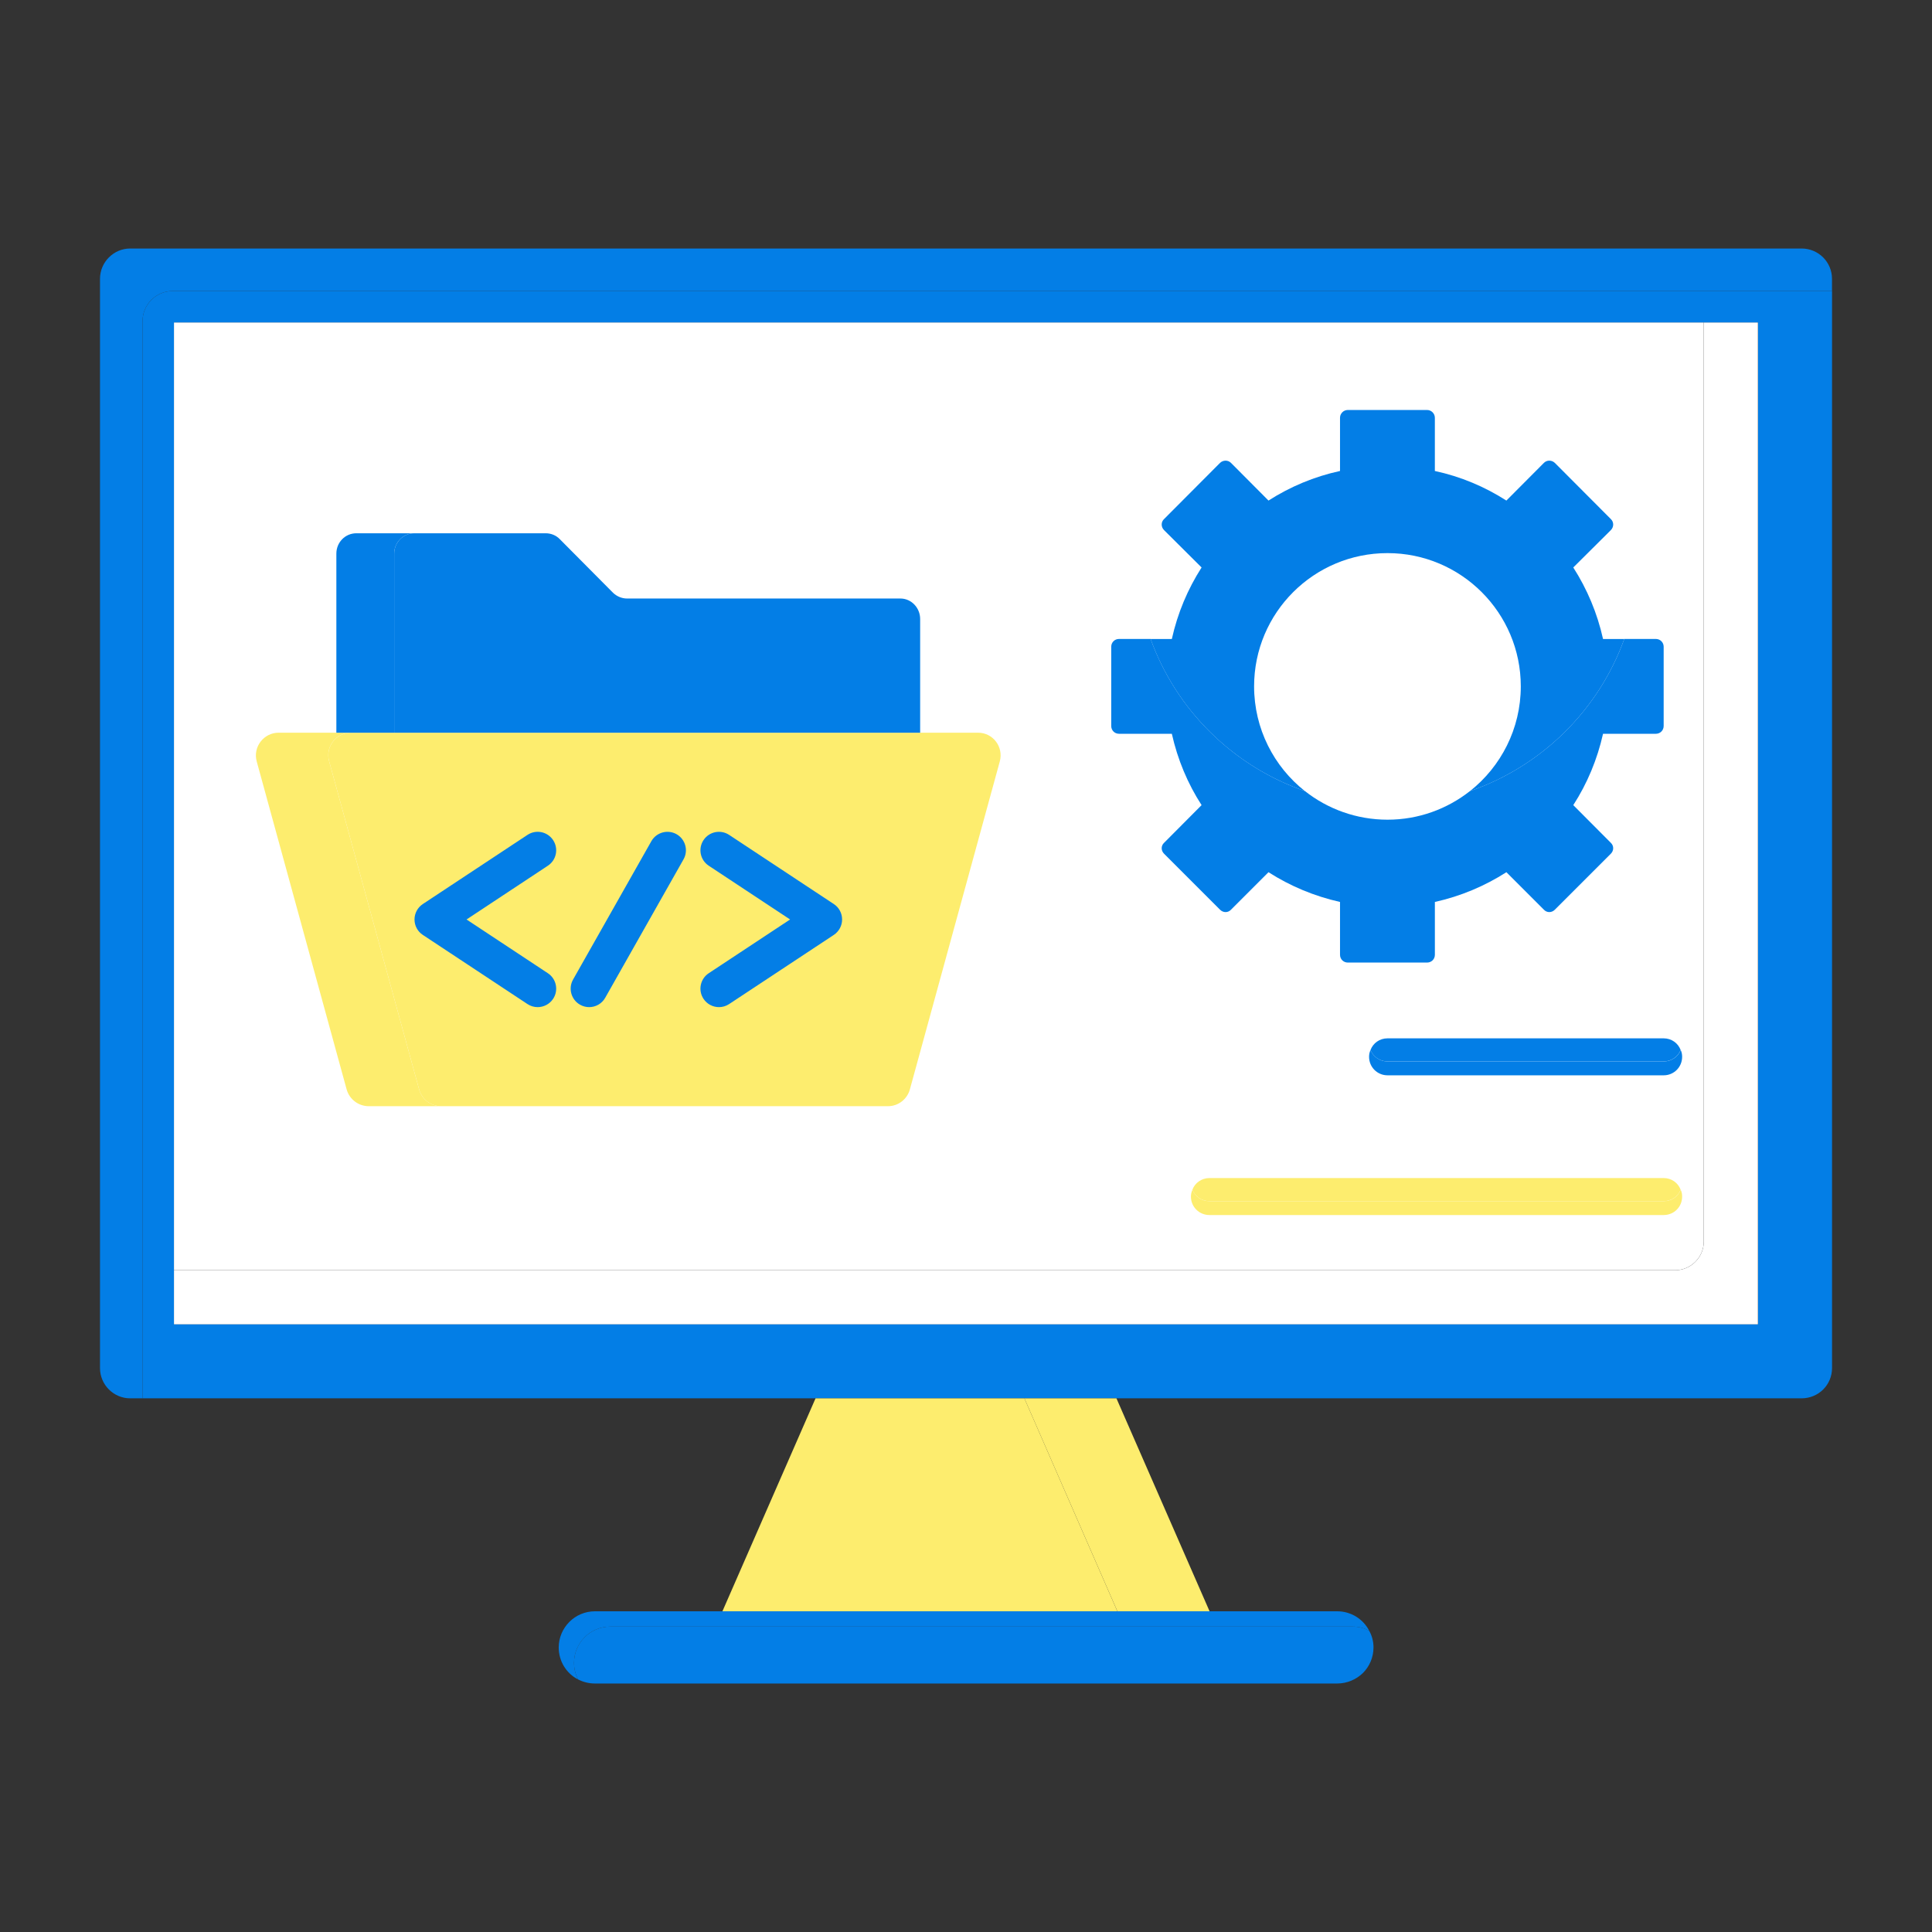 <svg width="100" height="100" viewBox="0 0 100 100" fill="none" xmlns="http://www.w3.org/2000/svg">
<rect x="0" y="0" width="100" height="100" fill="#333333" stroke="none"/>
<path d="M90.989 16.688V68.552H9.003V65.75H86.695C87.517 65.75 88.187 65.08 88.187 64.268V16.688H90.989Z" fill="white"/>
<path d="M88.185 16.688V64.266C88.185 65.08 87.516 65.748 86.693 65.748H9.003V16.688H88.185Z" fill="white"/>
<path d="M8.936 15.062C8.075 15.062 7.377 15.77 7.377 16.63V72.377H93.248C94.129 72.377 94.826 71.679 94.826 70.809V15.062H8.936ZM9.003 16.688H91V68.552H9.003V16.688Z" fill="#037EE6"/>
<path d="M94.824 14.431V15.062H8.936C8.074 15.062 7.377 15.77 7.377 16.63V72.377H6.735C5.884 72.377 5.176 71.679 5.176 70.809V14.431C5.176 13.569 5.884 12.863 6.735 12.863H93.246C94.126 12.861 94.824 13.569 94.824 14.431Z" fill="#037EE6"/>
<path d="M62.607 83.399H57.835L53.023 72.379H57.787L62.607 83.399Z" fill="#FDED6E"/>
<path d="M57.834 83.399H37.393L42.212 72.379H53.023L57.834 83.399Z" fill="#FDED6E"/>
<path d="M70.873 84.413C70.614 84.269 70.328 84.193 70.011 84.193H31.587C31.07 84.193 30.601 84.404 30.267 84.738C29.923 85.083 29.712 85.552 29.712 86.067C29.712 86.383 29.789 86.67 29.923 86.928C29.32 86.623 28.919 85.991 28.919 85.274C28.919 84.757 29.13 84.29 29.474 83.945C29.808 83.611 30.278 83.4 30.794 83.4H69.21C69.936 83.399 70.567 83.81 70.873 84.413Z" fill="#037EE6"/>
<path d="M71.092 85.272C71.092 85.789 70.881 86.259 70.547 86.593C70.202 86.927 69.733 87.138 69.207 87.138H30.792C30.476 87.138 30.18 87.06 29.922 86.927C29.788 86.668 29.711 86.382 29.711 86.065C29.711 85.548 29.922 85.079 30.266 84.736C30.6 84.402 31.07 84.191 31.587 84.191H70.01C70.327 84.191 70.614 84.269 70.872 84.411C71.014 84.671 71.092 84.958 71.092 85.272Z" fill="#037EE6"/>
<path d="M82.973 33.074C82.676 31.735 82.15 30.492 81.433 29.372L83.376 27.44C83.539 27.277 83.539 27.02 83.376 26.866L80.477 23.958C80.315 23.805 80.066 23.805 79.913 23.958L77.97 25.909C76.851 25.192 75.608 24.666 74.268 24.378V21.624C74.268 21.404 74.087 21.221 73.866 21.221H69.761C69.542 21.221 69.359 21.402 69.359 21.624V24.378C68.03 24.665 66.777 25.192 65.657 25.909L63.715 23.958C63.562 23.805 63.312 23.805 63.15 23.958L60.252 26.866C60.088 27.018 60.088 27.277 60.252 27.44L62.194 29.372C61.477 30.492 60.951 31.735 60.654 33.074H59.554C60.883 36.757 63.829 39.664 67.541 40.947C65.943 39.685 64.912 37.724 64.912 35.525C64.912 31.717 68.002 28.629 71.818 28.629C75.625 28.629 78.716 31.719 78.716 35.525C78.716 37.725 77.682 39.685 76.086 40.947C79.797 39.666 82.743 36.758 84.073 33.074H82.973Z" fill="#037EE6"/>
<path d="M86.111 33.475V37.578C86.111 37.797 85.939 37.98 85.708 37.98H82.973C82.676 39.309 82.151 40.562 81.433 41.673L83.376 43.624C83.539 43.777 83.539 44.027 83.376 44.189L80.477 47.087C80.315 47.251 80.066 47.251 79.913 47.087L77.971 45.145C76.851 45.862 75.608 46.388 74.269 46.685V49.42C74.269 49.65 74.088 49.822 73.866 49.822H69.761C69.542 49.822 69.359 49.65 69.359 49.42V46.685C68.03 46.388 66.777 45.862 65.657 45.145L63.715 47.087C63.562 47.251 63.312 47.251 63.15 47.087L60.252 44.189C60.088 44.025 60.088 43.777 60.252 43.624L62.194 41.673C61.477 40.564 60.951 39.311 60.654 37.98H57.919C57.689 37.98 57.517 37.799 57.517 37.578V33.475C57.517 33.255 57.689 33.072 57.919 33.072H59.556C60.885 36.755 63.831 39.662 67.543 40.946C68.719 41.874 70.212 42.427 71.818 42.427C73.425 42.427 74.908 41.872 76.084 40.946C79.795 39.664 82.741 36.757 84.072 33.072H85.708C85.939 33.074 86.111 33.255 86.111 33.475Z" fill="#037EE6"/>
<path d="M22.824 57.256H19.083C18.558 57.256 18.088 56.903 17.944 56.395L13.286 39.406C13.085 38.66 13.65 37.924 14.425 37.924H18.166C17.39 37.924 16.826 38.66 17.037 39.406L21.695 56.395C21.839 56.901 22.298 57.256 22.824 57.256Z" fill="#FDED6E"/>
<path d="M51.751 39.406L47.093 56.395C46.949 56.901 46.49 57.256 45.964 57.256H22.825C22.299 57.256 21.838 56.903 21.696 56.395L17.038 39.406C16.827 38.66 17.391 37.924 18.166 37.924H50.623C51.398 37.924 51.951 38.66 51.751 39.406Z" fill="#FDED6E"/>
<path d="M21.437 27.602C20.873 27.602 20.404 28.071 20.404 28.655V37.924H17.41V28.655C17.41 28.071 17.869 27.602 18.444 27.602H21.437Z" fill="#037EE6"/>
<path d="M47.627 32.041V37.924H20.403V28.655C20.403 28.071 20.873 27.602 21.437 27.602H28.248C28.516 27.602 28.785 27.707 28.976 27.908L31.731 30.682C31.931 30.873 32.19 30.979 32.458 30.979H46.605C47.168 30.979 47.627 31.457 47.627 32.041Z" fill="#037EE6"/>
<path d="M27.829 52.129C27.648 52.129 27.465 52.078 27.303 51.971L21.884 48.39C21.615 48.214 21.455 47.914 21.455 47.592C21.455 47.27 21.617 46.971 21.884 46.794L27.303 43.213C27.744 42.921 28.337 43.043 28.629 43.484C28.921 43.925 28.799 44.519 28.358 44.809L24.148 47.592L28.358 50.374C28.799 50.664 28.921 51.259 28.629 51.7C28.444 51.978 28.138 52.129 27.829 52.129Z" fill="#037EE6"/>
<path d="M37.214 52.129C36.903 52.129 36.598 51.978 36.414 51.7C36.122 51.259 36.243 50.664 36.684 50.374L40.895 47.592L36.684 44.809C36.243 44.519 36.122 43.925 36.414 43.484C36.706 43.043 37.298 42.923 37.739 43.213L43.159 46.794C43.428 46.97 43.587 47.27 43.587 47.592C43.587 47.913 43.426 48.212 43.159 48.39L37.739 51.971C37.578 52.078 37.395 52.129 37.214 52.129Z" fill="#037EE6"/>
<path d="M30.494 52.129C30.334 52.129 30.172 52.088 30.023 52.004C29.564 51.744 29.402 51.16 29.662 50.701L33.714 43.54C33.974 43.081 34.558 42.92 35.018 43.178C35.477 43.438 35.639 44.022 35.379 44.48L31.327 51.642C31.153 51.955 30.828 52.129 30.494 52.129Z" fill="#037EE6"/>
<path d="M87.067 54.702C87.067 55.228 86.647 55.658 86.111 55.658H71.82C71.283 55.658 70.863 55.228 70.863 54.702C70.863 54.577 70.883 54.463 70.941 54.349C71.074 54.693 71.419 54.941 71.821 54.941H86.112C86.515 54.941 86.858 54.693 86.993 54.349C87.047 54.463 87.067 54.577 87.067 54.702Z" fill="#037EE6"/>
<path d="M87.067 61.934C87.067 62.47 86.647 62.89 86.11 62.89H62.598C62.072 62.89 61.642 62.47 61.642 61.934C61.642 61.809 61.67 61.695 61.719 61.581C61.863 61.934 62.197 62.173 62.6 62.173H86.112C86.515 62.173 86.857 61.934 86.993 61.581C87.047 61.695 87.067 61.809 87.067 61.934Z" fill="#FDED6E"/>
<path d="M86.99 54.347C86.856 54.692 86.512 54.94 86.109 54.94H71.818C71.416 54.94 71.073 54.692 70.938 54.347C71.071 53.994 71.407 53.744 71.818 53.744H86.109C86.522 53.744 86.856 53.994 86.99 54.347Z" fill="#037EE6"/>
<path d="M86.99 61.579C86.856 61.932 86.512 62.171 86.109 62.171H62.598C62.196 62.171 61.862 61.932 61.718 61.579C61.851 61.225 62.196 60.976 62.598 60.976H86.111C86.522 60.976 86.856 61.225 86.99 61.579Z" fill="#FDED6E"/>
</svg>
